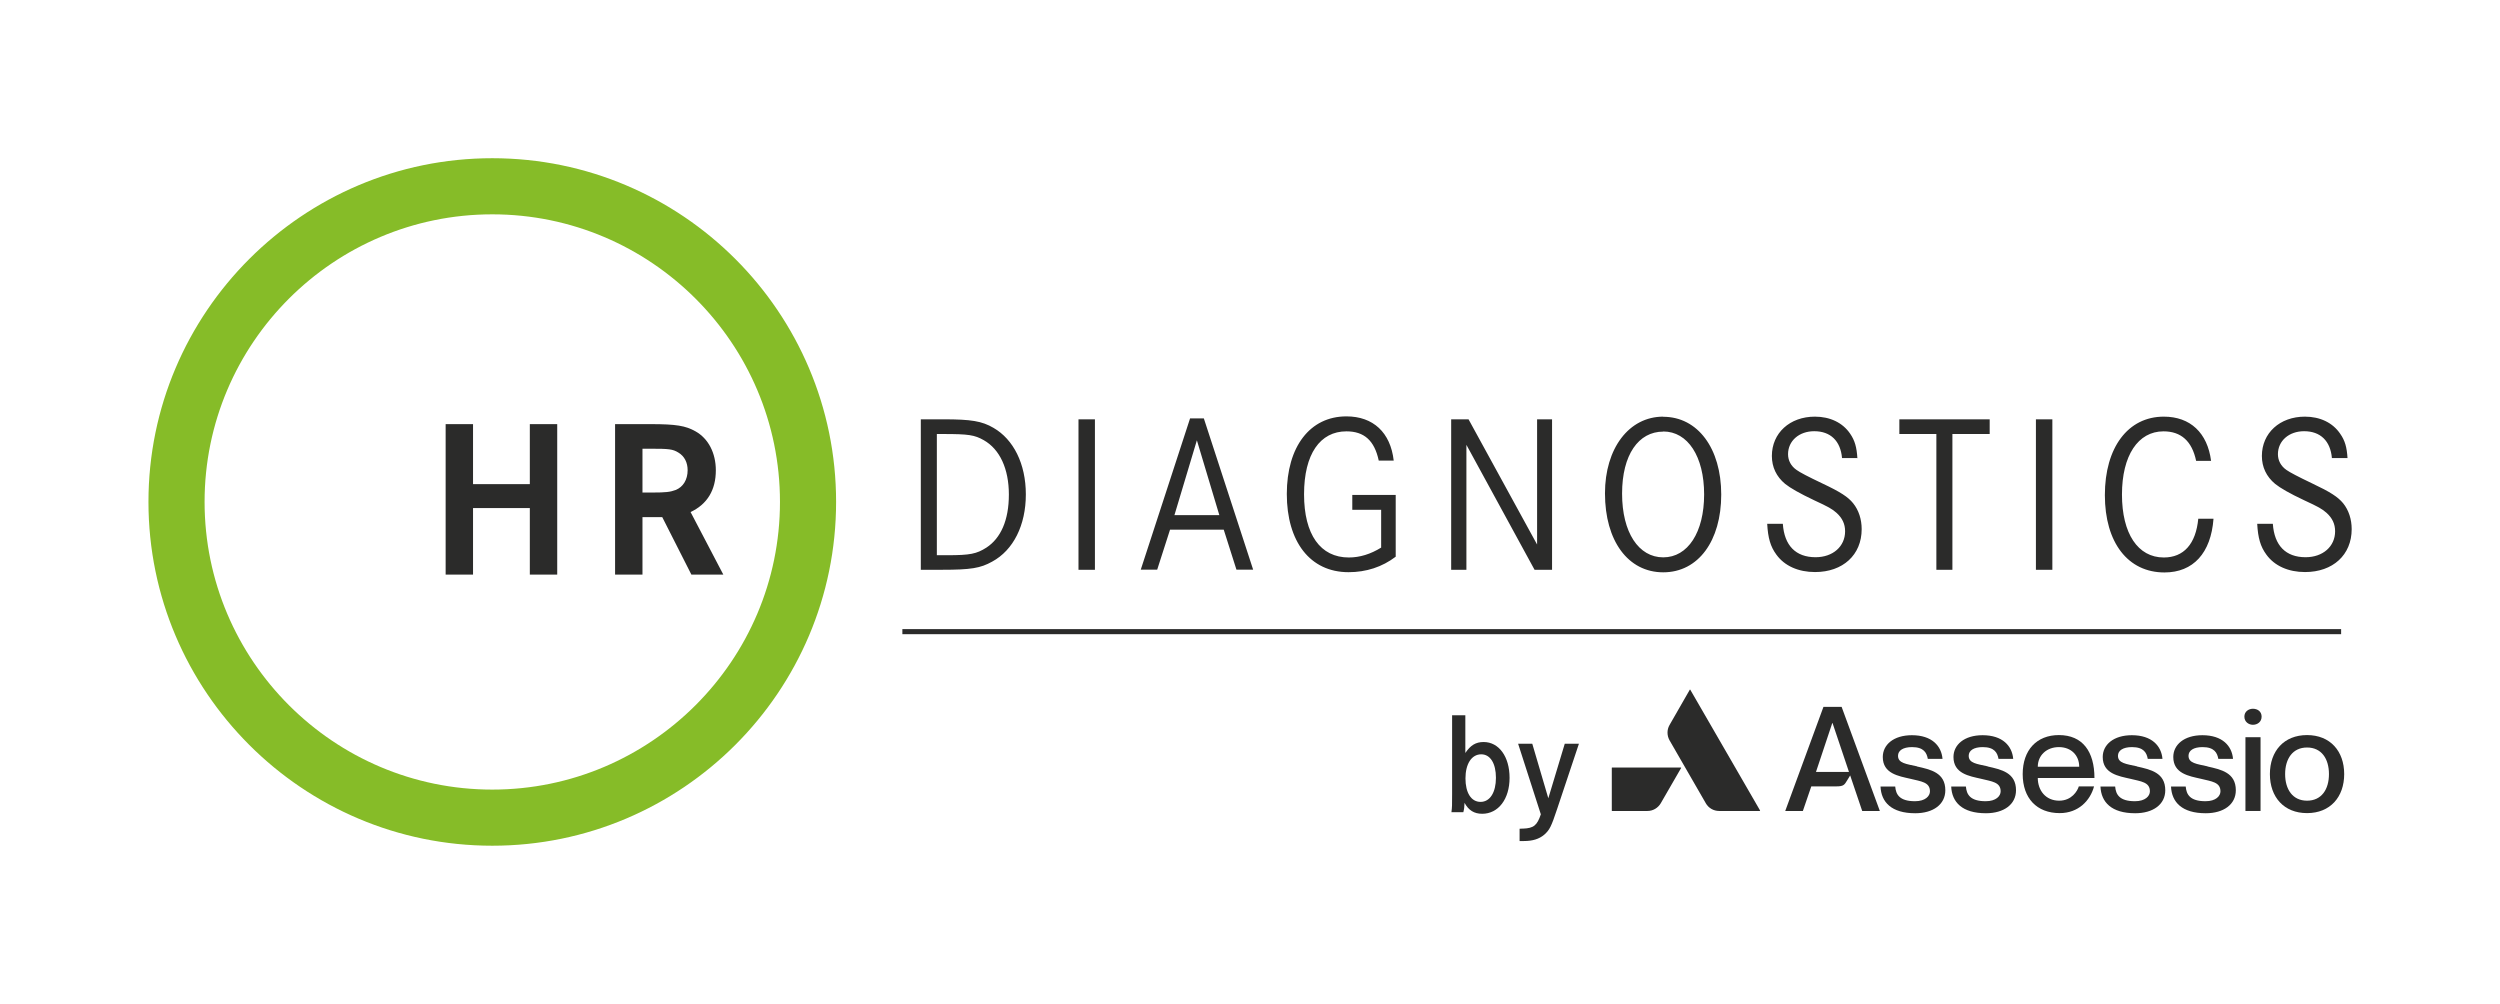 <?xml version="1.0" encoding="UTF-8"?>
<svg xmlns="http://www.w3.org/2000/svg" xmlns:xlink="http://www.w3.org/1999/xlink" id="Ebene_1" version="1.1" viewBox="0 0 187.09 75.12">
  <defs>
    <style>
      .st0, .st1 {
        fill: none;
      }

      .st2 {
        fill: #2b2b2a;
      }

      .st1 {
        stroke: #2b2b2a;
        stroke-width: .38px;
      }

      .st3 {
        fill: #86bc28;
      }

      .st4 {
        clip-path: url(#clippath);
      }
    </style>
    <clipPath id="clippath">
      <rect class="st0" x="120.62" y="51.6" width="54.8" height="9.25"></rect>
    </clipPath>
  </defs>
  <g class="st4">
    <path class="st2" d="M125.79,57.44h-5.15s-.02,0-.02.02v3.21s0,.02.02.02h2.65c.41,0,.78-.22.99-.57l1.53-2.65s0-.03-.02-.03"></path>
    <path class="st2" d="M126.49,51.61s-.03-.01-.03,0l-1.52,2.65c-.2.35-.2.78,0,1.14l2.72,4.72c.2.35.58.57.99.57h3.05s.02-.02.02-.03l-5.23-9.05Z"></path>
  </g>
  <g>
    <path class="st2" d="M154.08,55.01c-1.66,0-2.71,1.12-2.71,2.92s1.05,2.92,2.77,2.92c1.41,0,2.29-.95,2.57-2h-1.14c-.1.34-.53,1.07-1.47,1.07-1.01,0-1.6-.77-1.6-1.7h4.24c0-1.97-.88-3.21-2.66-3.21M152.5,57.38c0-.85.66-1.47,1.58-1.47s1.52.62,1.52,1.47h-3.1Z"></path>
    <rect class="st2" x="168.04" y="55.17" width="1.13" height="5.52"></rect>
    <path class="st2" d="M168.6,53.04c-.31,0-.64.2-.64.59s.32.61.64.61c.34,0,.65-.22.65-.61s-.31-.59-.65-.59"></path>
    <path class="st2" d="M172.65,55.01c-1.73,0-2.78,1.2-2.78,2.92s1.05,2.92,2.78,2.92,2.78-1.2,2.78-2.92-1.05-2.92-2.78-2.92M172.65,59.92c-1.08,0-1.64-.85-1.64-1.99s.56-1.99,1.64-1.99,1.64.84,1.64,1.99-.56,1.99-1.64,1.99"></path>
    <path class="st2" d="M143.46,57.35c-.8-.18-1.42-.23-1.42-.79,0-.39.37-.65,1.05-.65.89,0,1.1.44,1.18.88h1.1c-.08-.96-.79-1.77-2.29-1.77-1.38,0-2.18.72-2.18,1.63,0,1.25,1.19,1.43,2.06,1.63.81.2,1.47.25,1.47.94,0,.35-.34.74-1.12.74-1.17,0-1.43-.51-1.48-1.1h-1.1c.05,1.17.82,2,2.6,2,1.34,0,2.25-.66,2.25-1.72,0-1.32-1.1-1.55-2.12-1.78"></path>
    <path class="st2" d="M148.75,57.35c-.8-.18-1.42-.23-1.42-.79,0-.39.37-.65,1.05-.65.89,0,1.1.44,1.18.88h1.1c-.08-.96-.79-1.77-2.29-1.77-1.38,0-2.18.72-2.18,1.63,0,1.25,1.19,1.43,2.06,1.63.81.2,1.47.25,1.47.94,0,.35-.34.74-1.12.74-1.17,0-1.43-.51-1.48-1.1h-1.1c.05,1.17.82,2,2.6,2,1.34,0,2.25-.66,2.25-1.72,0-1.32-1.1-1.55-2.12-1.78"></path>
    <path class="st2" d="M159.92,57.35c-.8-.18-1.42-.23-1.42-.79,0-.39.37-.65,1.05-.65.89,0,1.1.44,1.18.88h1.1c-.08-.96-.79-1.77-2.29-1.77-1.38,0-2.18.72-2.18,1.63,0,1.25,1.19,1.43,2.06,1.63.81.2,1.47.25,1.47.94,0,.35-.34.74-1.12.74-1.17,0-1.43-.51-1.48-1.1h-1.1c.05,1.17.82,2,2.6,2,1.34,0,2.25-.66,2.25-1.72,0-1.32-1.1-1.55-2.12-1.78"></path>
    <path class="st2" d="M165.2,57.35c-.8-.18-1.42-.23-1.42-.79,0-.39.37-.65,1.05-.65.89,0,1.1.44,1.18.88h1.1c-.08-.96-.79-1.77-2.29-1.77-1.38,0-2.18.72-2.18,1.63,0,1.25,1.19,1.43,2.06,1.63.81.2,1.47.25,1.47.94,0,.35-.34.74-1.12.74-1.17,0-1.43-.51-1.48-1.1h-1.1c.05,1.17.82,2,2.6,2,1.34,0,2.25-.66,2.25-1.72,0-1.32-1.1-1.55-2.12-1.78"></path>
    <path class="st2" d="M136.46,52.9l-2.86,7.79h1.32l.63-1.84h1.86c.56,0,.62-.11.83-.46l.22-.36.9,2.66h1.32l-2.86-7.79h-1.36ZM135.9,57.77l1.22-3.66h.02l1.23,3.66h-2.47Z"></path>
  </g>
  <path class="st2" d="M175.68,34.3c-.05-.83-.19-1.33-.55-1.84-.56-.83-1.51-1.28-2.64-1.28-1.88,0-3.22,1.23-3.22,2.94,0,.84.34,1.55.99,2.09.37.3,1.07.71,2.18,1.23,1.06.49,1.33.64,1.67.94.43.39.64.83.64,1.38,0,1.13-.91,1.94-2.21,1.94-1.49,0-2.34-.88-2.45-2.5h-1.17c.06,1.06.24,1.7.69,2.31.61.84,1.64,1.3,2.89,1.3,2.08,0,3.49-1.28,3.49-3.21,0-.74-.22-1.42-.64-1.94-.39-.47-.95-.84-2.33-1.49q-1.55-.74-1.91-1c-.42-.29-.64-.71-.64-1.18,0-1,.83-1.72,1.96-1.72,1.22,0,1.97.73,2.08,2.01h1.17ZM165.47,34.5c-.27-2.11-1.56-3.32-3.54-3.32-2.68,0-4.41,2.31-4.41,5.87s1.73,5.79,4.46,5.79c2.15,0,3.48-1.45,3.67-4.02h-1.14c-.18,1.89-1.09,2.9-2.58,2.9-1.94,0-3.13-1.79-3.13-4.71s1.2-4.73,3.11-4.73c1.31,0,2.13.73,2.44,2.21h1.12ZM153.59,31.38h-1.23v11.26h1.23v-11.26ZM142.14,31.38v1.1h2.77v10.16h1.2v-10.16h2.79v-1.1h-6.77ZM139,34.3c-.05-.83-.19-1.33-.54-1.84-.56-.83-1.51-1.28-2.64-1.28-1.88,0-3.22,1.23-3.22,2.94,0,.84.34,1.55.99,2.09.37.3,1.08.71,2.18,1.23,1.06.49,1.33.64,1.67.94.43.39.64.83.64,1.38,0,1.13-.91,1.94-2.21,1.94-1.49,0-2.34-.88-2.45-2.5h-1.17c.06,1.06.24,1.7.69,2.31.61.84,1.64,1.3,2.89,1.3,2.08,0,3.49-1.28,3.49-3.21,0-.74-.22-1.42-.64-1.94-.38-.47-.94-.84-2.32-1.49q-1.56-.74-1.91-1c-.42-.29-.64-.71-.64-1.18,0-1,.83-1.72,1.96-1.72,1.22,0,1.97.73,2.08,2.01h1.17ZM124.47,32.29c1.84,0,3.06,1.87,3.06,4.71s-1.22,4.71-3.06,4.71-3.08-1.86-3.08-4.77,1.23-4.64,3.08-4.64M124.47,31.18c-2.57,0-4.36,2.38-4.36,5.74,0,3.56,1.73,5.91,4.36,5.91s4.34-2.36,4.34-5.82-1.76-5.82-4.34-5.82M108.6,31.38v11.26h1.14v-9.35l5.1,9.35h1.31v-11.26h-1.12v9.37l-5.13-9.37h-1.3ZM101.2,37.05v1.1h2.16v2.83c-.79.49-1.6.74-2.42.74-2.13,0-3.35-1.72-3.35-4.73s1.2-4.71,3.17-4.71c1.33,0,2.1.69,2.42,2.19h1.12c-.24-2.11-1.54-3.31-3.54-3.31-2.72,0-4.46,2.26-4.46,5.81s1.73,5.85,4.62,5.85c1.32,0,2.52-.39,3.53-1.16v-4.62h-3.25ZM91.26,38.55h-3.37l1.68-5.6,1.68,5.6ZM89.06,31.31l-3.69,11.32h1.23l.96-2.99h4.02l.95,2.99h1.25l-3.69-11.32h-1.04ZM81.94,31.38h-1.23v11.26h1.23v-11.26ZM70.11,41.54v-9.06h.48c1.89,0,2.34.07,3.03.46,1.2.68,1.88,2.14,1.88,4.07s-.61,3.27-1.68,3.97c-.74.47-1.22.57-2.92.57h-.79ZM68.91,31.38v11.26h1.56c2.2,0,2.9-.12,3.78-.61,1.59-.86,2.52-2.73,2.52-5.03s-.93-4.12-2.42-4.98c-.87-.51-1.68-.64-3.75-.64h-1.68Z"></path>
  <line class="st1" x1="67.53" y1="47.27" x2="175.2" y2="47.27"></line>
  <g>
    <path class="st3" d="M15.31,37.56c0-11.87,9.66-21.52,21.53-21.52s21.53,9.66,21.53,21.52-9.66,21.53-21.53,21.53-21.53-9.66-21.53-21.53M11.11,37.56c0,14.19,11.54,25.73,25.73,25.73s25.73-11.54,25.73-25.73-11.54-25.72-25.73-25.72-25.73,11.54-25.73,25.72"></path>
    <path class="st2" d="M48.08,36.85v-3.27h.59c1.4,0,1.68.03,2.1.29.45.27.69.74.69,1.32,0,.71-.34,1.26-.9,1.48-.4.15-.74.19-1.75.19h-.74ZM46.03,31.74v11.26h2.05v-4.3h1.48l2.18,4.3h2.39l-2.45-4.68c1.25-.59,1.89-1.65,1.89-3.12,0-1.3-.56-2.38-1.52-2.92-.74-.42-1.46-.54-3.35-.54h-2.66ZM35.4,36.23v-4.49h-2.05v11.26h2.05v-4.98h4.25v4.98h2.05v-11.26h-2.05v4.49h-4.25Z"></path>
    <path class="st2" d="M113.61,55.66l1.7,5.28c-.28.83-.53,1.04-1.33,1.07h-.07s-.1,0-.19.01v.92c.14,0,.25,0,.33,0,.64,0,1.13-.15,1.51-.47.41-.36.53-.61.97-1.93l1.63-4.88h-1.06l-1.23,4.08-1.2-4.08h-1.07ZM110.85,56.45c.68,0,1.1.68,1.1,1.76s-.44,1.8-1.15,1.8-1.13-.69-1.13-1.76.45-1.8,1.18-1.8M108.67,53.54v5.85c0,.89,0,1-.05,1.39h.89c.06-.22.08-.41.09-.7.3.56.72.82,1.32.82,1.21,0,2.05-1.1,2.05-2.69s-.8-2.68-1.94-2.68c-.59,0-.98.24-1.37.82v-2.82h-1Z"></path>
  </g>
</svg>
